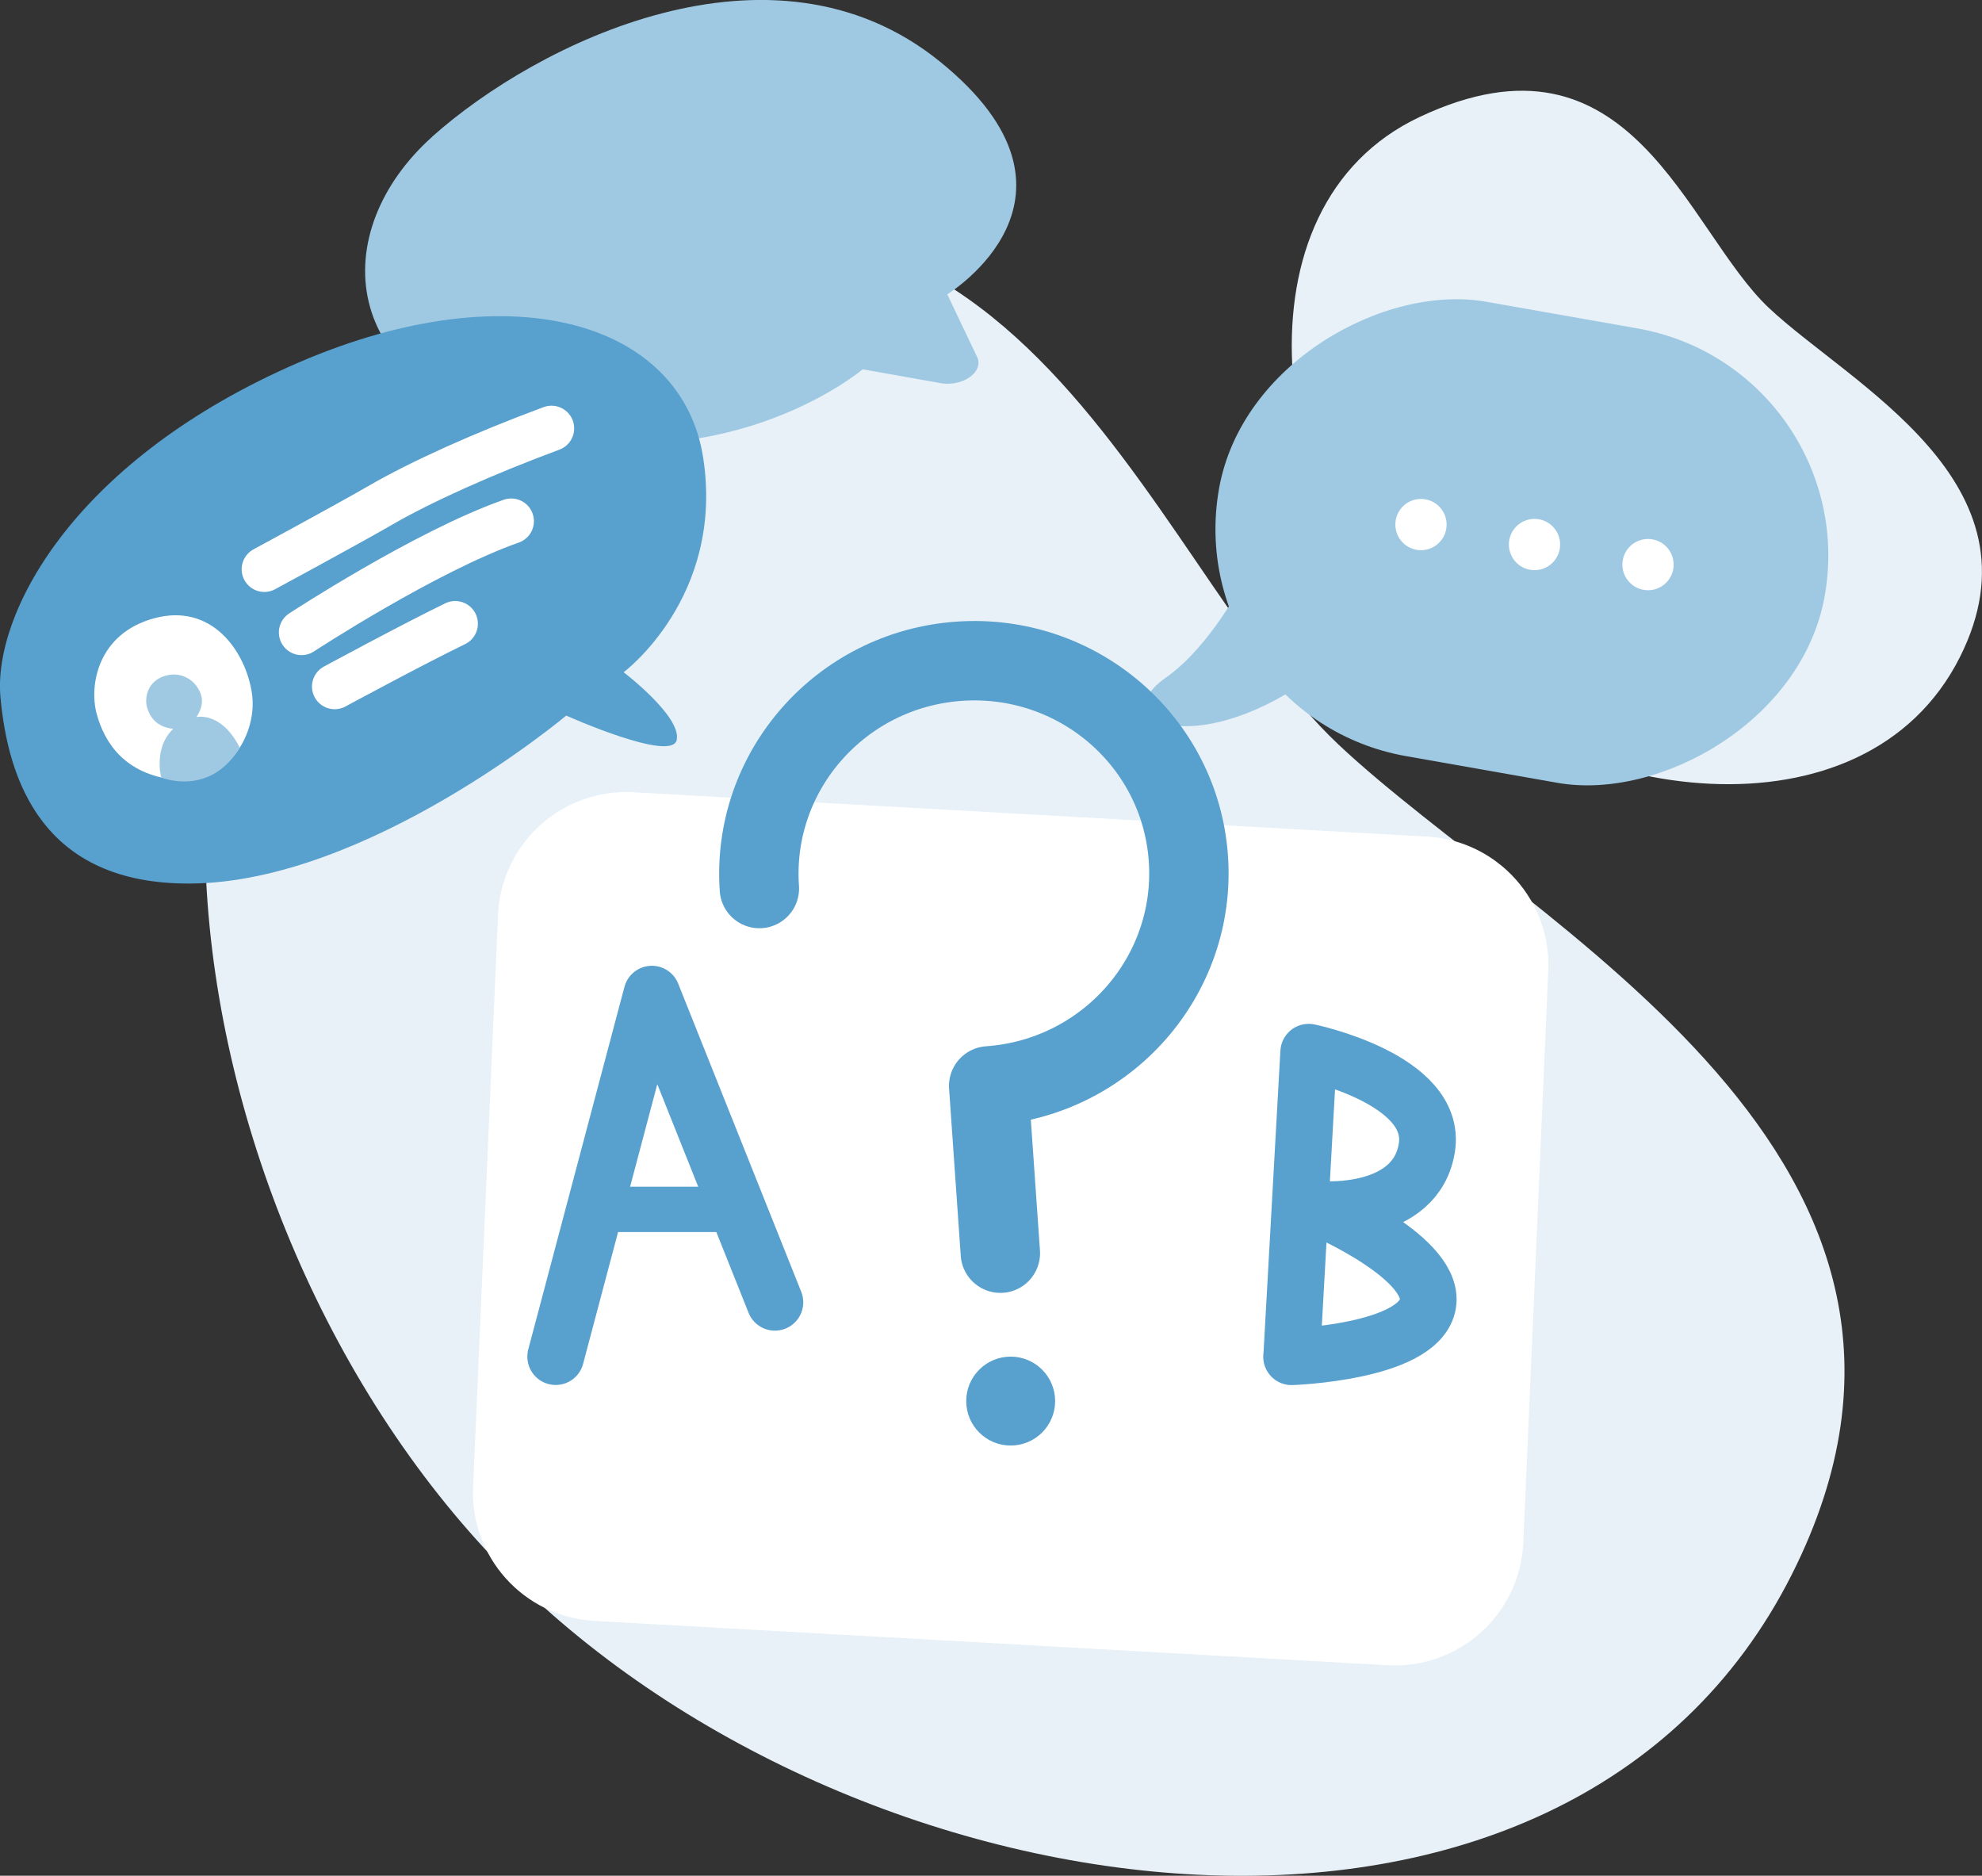 <?xml version="1.0" encoding="UTF-8"?>
<svg id="Ebene_2" data-name="Ebene 2" xmlns="http://www.w3.org/2000/svg" viewBox="0 0 174.77 165.38">
  <rect x="0" y="0" width="174.77" height="165.38" fill="#333333" stroke="none"/>
  <defs>
    <style>
      .cls-1 {
        fill: #fff;
      }

      .cls-2 {
        fill: #9fc9e2;
      }

      .cls-3 {
        fill: #58a0ce;
      }

      .cls-4 {
        stroke-width: 7px;
      }

      .cls-4, .cls-5, .cls-6, .cls-7 {
        fill: none;
        stroke-linecap: round;
      }

      .cls-4, .cls-6, .cls-7 {
        stroke: #58a0ce;
        stroke-linejoin: round;
      }

      .cls-4, .cls-8, .cls-7 {
        fill-rule: evenodd;
      }

      .cls-5 {
        stroke: #fff;
        stroke-miterlimit: 10;
      }

      .cls-5, .cls-6 {
        stroke-width: 4px;
      }

      .cls-8 {
        fill: #e7f1f7;
        isolation: isolate;
      }

      .cls-7 {
        stroke-width: 5px;
      }
    </style>
  </defs>
  <g id="Ebene_1-2" data-name="Ebene 1">
    <g>
      <g>
        <path class="cls-8" d="m125.19,10.31c18.7-8.81,23.46,9.94,30.79,16.84,7.18,6.76,24.59,15.38,16.84,30.79-8.36,16.62-34.48,13.15-47.63,0-13.15-13.15-16.83-39.71,0-47.63Z"/>
        <path class="cls-8" d="m44.88,25.64c44.42-20.93,55.73,23.6,73.14,40,17.06,16.07,58.41,36.53,40,73.14-19.86,39.47-81.9,31.24-113.14,0-31.24-31.24-39.97-94.3,0-113.14Z"/>
        <g>
          <path class="cls-2" d="m109.64,51.28s-2.92,5.72-6.83,8.46c-5.51,3.86,2.51,7.22,12.49.23-3-4.28-5.65-8.69-5.65-8.69Z"/>
          <rect class="cls-2" x="113.86" y="20.7" width="40.68" height="54.24" rx="20.34" ry="20.34" transform="translate(63.8 171.67) rotate(-80)"/>
          <g>
            <circle class="cls-1" cx="125.3" cy="46.25" r="2.26"/>
            <circle class="cls-1" cx="135.31" cy="48.01" r="2.26"/>
            <circle class="cls-1" cx="145.32" cy="49.78" r="2.26"/>
          </g>
        </g>
      </g>
      <path class="cls-2" d="m38.11,12.06c-9.23,8.25-8.67,21.93,8.95,26.05,17.62,4.12,29.01-5.55,29.01-5.55l6.98,1.24c1.87.25,3.58-.94,3.17-2.2l-2.69-5.65s14.11-8.59-.66-20.53c-14.76-11.94-35.53-1.62-44.76,6.63Z"/>
      <g>
        <path class="cls-3" d="m.04,61.47c-.66-7.21,6.19-20.49,25.41-29.12,19.22-8.64,34.74-4.13,36.57,8.1,1.83,12.23-7.03,18.82-7.03,18.82,0,0,5.06,3.85,4.69,5.94s-9.75-2.12-9.75-2.12c0,0-17.49,14.68-33.1,14.81C3.68,78.01.7,68.68.04,61.47Z"/>
        <path class="cls-5" d="m23.31,50.19s7.25-3.92,10.16-5.6c3.63-2.11,9.17-4.6,15.16-6.82"/>
        <path class="cls-5" d="m26.59,55.76s10.9-7.14,18.49-9.81"/>
        <path class="cls-5" d="m29.51,60.53s6.82-3.69,10.63-5.54"/>
        <path class="cls-1" d="m8.52,62.92c-.67-2.5.1-7.09,5.12-8.42,5.01-1.33,7.96,2.84,8.56,6.52s-2.18,8.22-6.71,7.74c-4.54-.48-6.3-3.34-6.97-5.84Z"/>
        <path class="cls-2" d="m12.96,62.34c-.22-.82.03-2.34,1.69-2.78s2.95.78,3.14,1.99-1.04,2.87-2.53,2.71-2.08-1.1-2.3-1.93Z"/>
        <path class="cls-2" d="m16.01,63.69c1.84-1.13,3.86-.32,5.13,2.23-2.67,4.4-6.92,2.63-6.92,2.63,0,0-.9-3.21,1.79-4.86Z"/>
      </g>
      <path class="cls-1" d="m122.36,146.82l-69.96-3.91c-6.24-.35-11.02-5.69-10.68-11.93l2.2-50.45c.35-6.25,5.69-11.03,11.94-10.68l69.97,3.91c6.25.35,11.03,5.7,10.69,11.94l-2.2,50.42c-.35,6.26-5.7,11.05-11.96,10.7Z"/>
      <g>
        <g>
          <path class="cls-4" d="m66.96,78.34c-.72-10.34,7.17-19.31,17.61-20.04,10.45-.73,19.5,7.06,20.22,17.4.72,10.34-7.17,19.31-17.61,20.04l1.03,14.75"/>
          <circle class="cls-3" cx="89.12" cy="123.53" r="3.92"/>
        </g>
        <g>
          <polyline class="cls-7" points="49 119.61 57.48 87.65 68.33 114.82"/>
          <line class="cls-6" x1="53.24" y1="106.63" x2="63.86" y2="106.63"/>
        </g>
        <path class="cls-7" d="m113.9,119.61l1.5-26.84s11.37,2.35,10.42,8.41-9.16,5.46-9.16,5.46c0,0,10.22,4.39,9.21,8.5s-11.98,4.48-11.98,4.48Z"/>
      </g>
    </g>
  </g>
</svg>